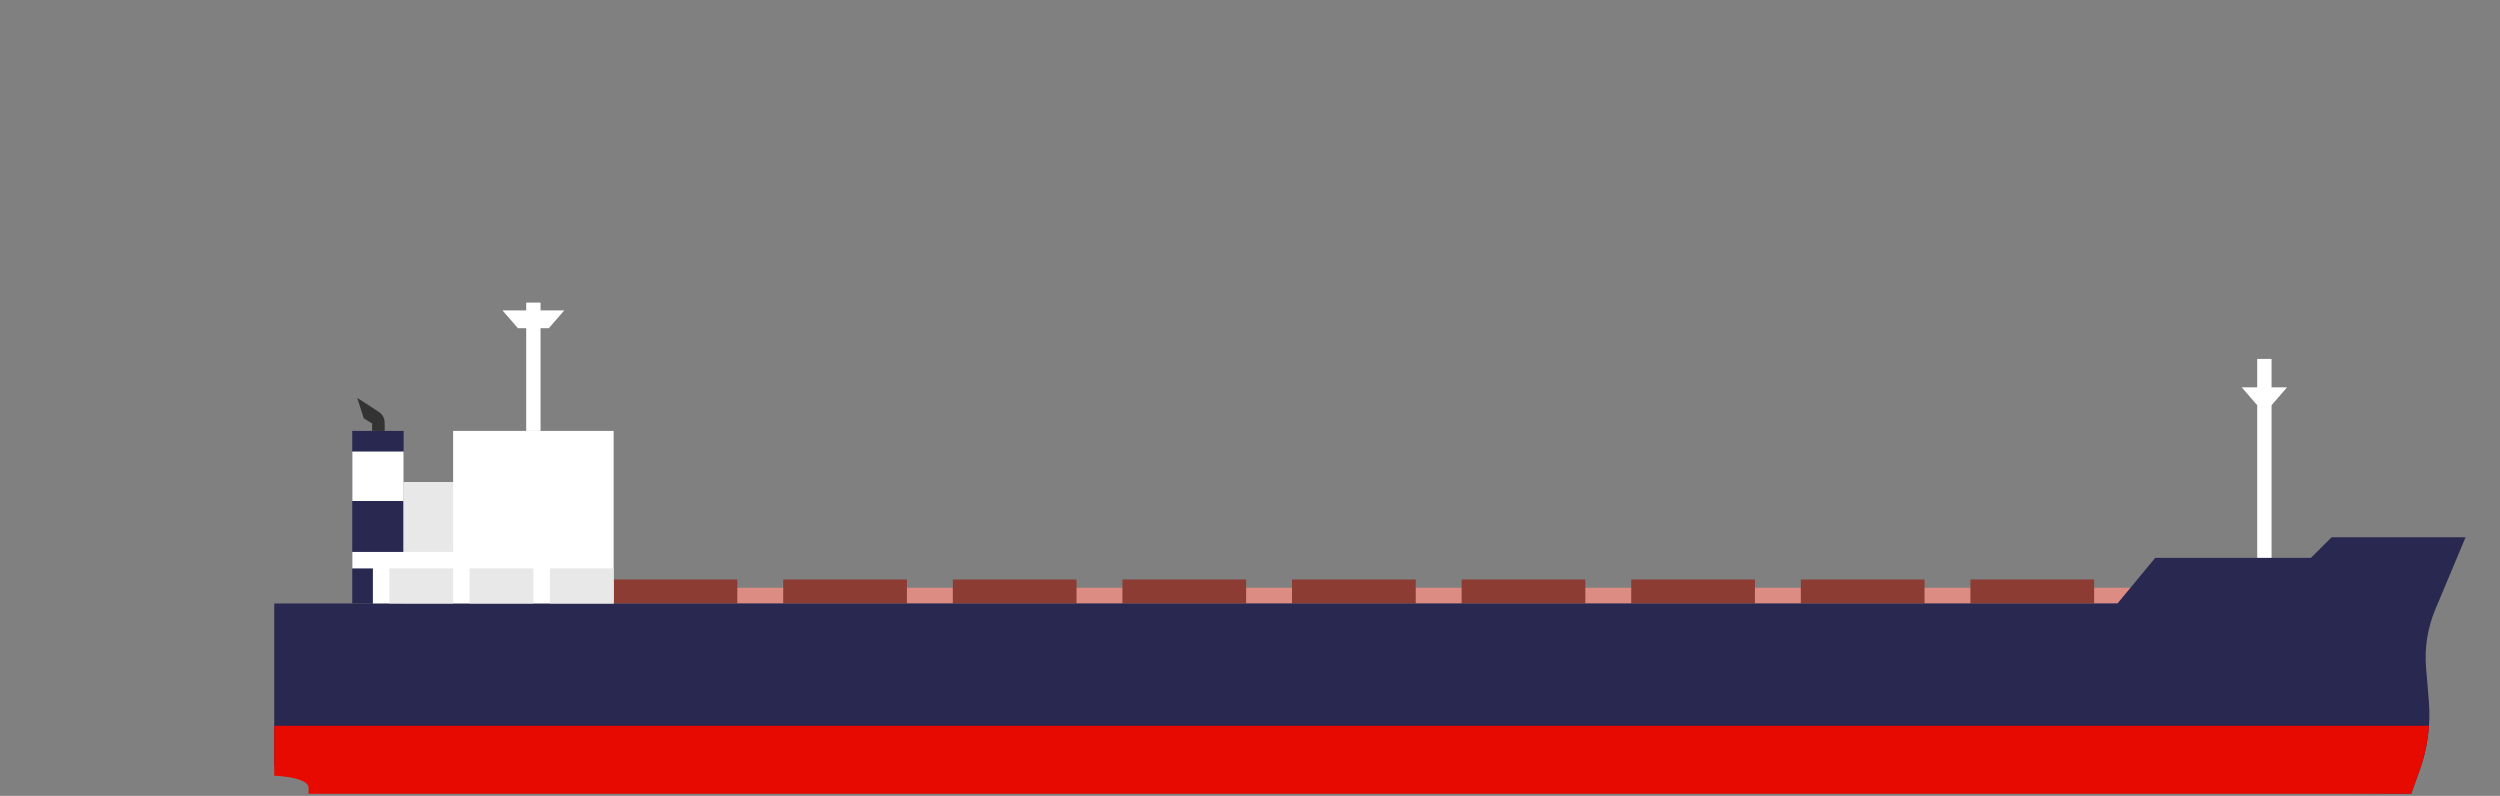 <svg id="_レイヤー_2" data-name="レイヤー 2" xmlns="http://www.w3.org/2000/svg" viewBox="0 0 606.28 193"><rect x="0" y="0" width="606.28" height="193" fill="#808080" stroke="none"/><defs><style>.cls-2,.cls-7{stroke-width:0}.cls-7{fill:#fff}.cls-2{fill:#282850}</style></defs><g id="main"><path class="cls-7" d="M547.4 87.04h3.48v50.12h-3.48z"/><path fill="#dc8c82" stroke-width="0" d="M148.81 142.53h395.16v3.81H148.81z"/><path d="M148.81 140.53h30v5.81h-30zm41.13 0h30v5.81h-30zm41.13 0h30v5.81h-30zm41.13 0h30v5.81h-30zm41.13 0h30v5.81h-30zm41.13 0h30v5.81h-30zm41.13 0h30v5.81h-30zm41.13 0h30v5.81h-30zm41.13 0h30v5.81h-30z" fill="#8c3c32" stroke-width="0"/><path class="cls-2" d="M565.43 130.29l-5 5h-37.76l-9.15 11.05H66.51v39.67l518.23 6.49 2.04-5.65c1.95-5.4 2.71-11.17 2.24-16.89l-.67-8.05c-.4-4.81.37-9.64 2.23-14.09l7.35-17.53h-32.51z"/><path d="M66.51 176.01v12.1c5.82.32 8.32 1.55 8.32 2.92v1.47h509.91l2.04-5.65c1.26-3.5 2.02-7.15 2.27-10.84H66.51z" fill="#e60a00" stroke-width="0"/><path class="cls-7" d="M550.88 98.27h-3.48l-3.75-4.33h10.98l-3.75 4.33zM127.61 73.38h3.48v31.12h-3.48z"/><path class="cls-7" d="M133.09 79.6h-7.48l-3.75-4.32h14.98l-3.75 4.32z"/><path class="cls-2" d="M85.43 104.5h12.46v41.84H85.43z"/><path class="cls-7" d="M85.43 109.5h12.46v12H85.43z"/><path class="cls-7" d="M148.81 146.34V104.5h-38.92v12.44h-12v16.91H85.43v4h5v8.49h58.38z"/><path d="M94.43 137.85h15.46v8.49H94.43zm19.46 0h15.46v8.49h-15.46zm19.46 0h15.46v8.49h-15.46zm-35.46-20.91h12v16.91h-12z" fill="#e8e8e8" stroke-width="0"/><path d="M86.64 96.5l1.58 4.96 2.03 1.24v1.8h3.04v-1.68c0-1.35-.39-2.23-1.45-2.95-1.2-.81-5.2-3.37-5.2-3.37z" fill="#333" stroke-width="0"/></g></svg>